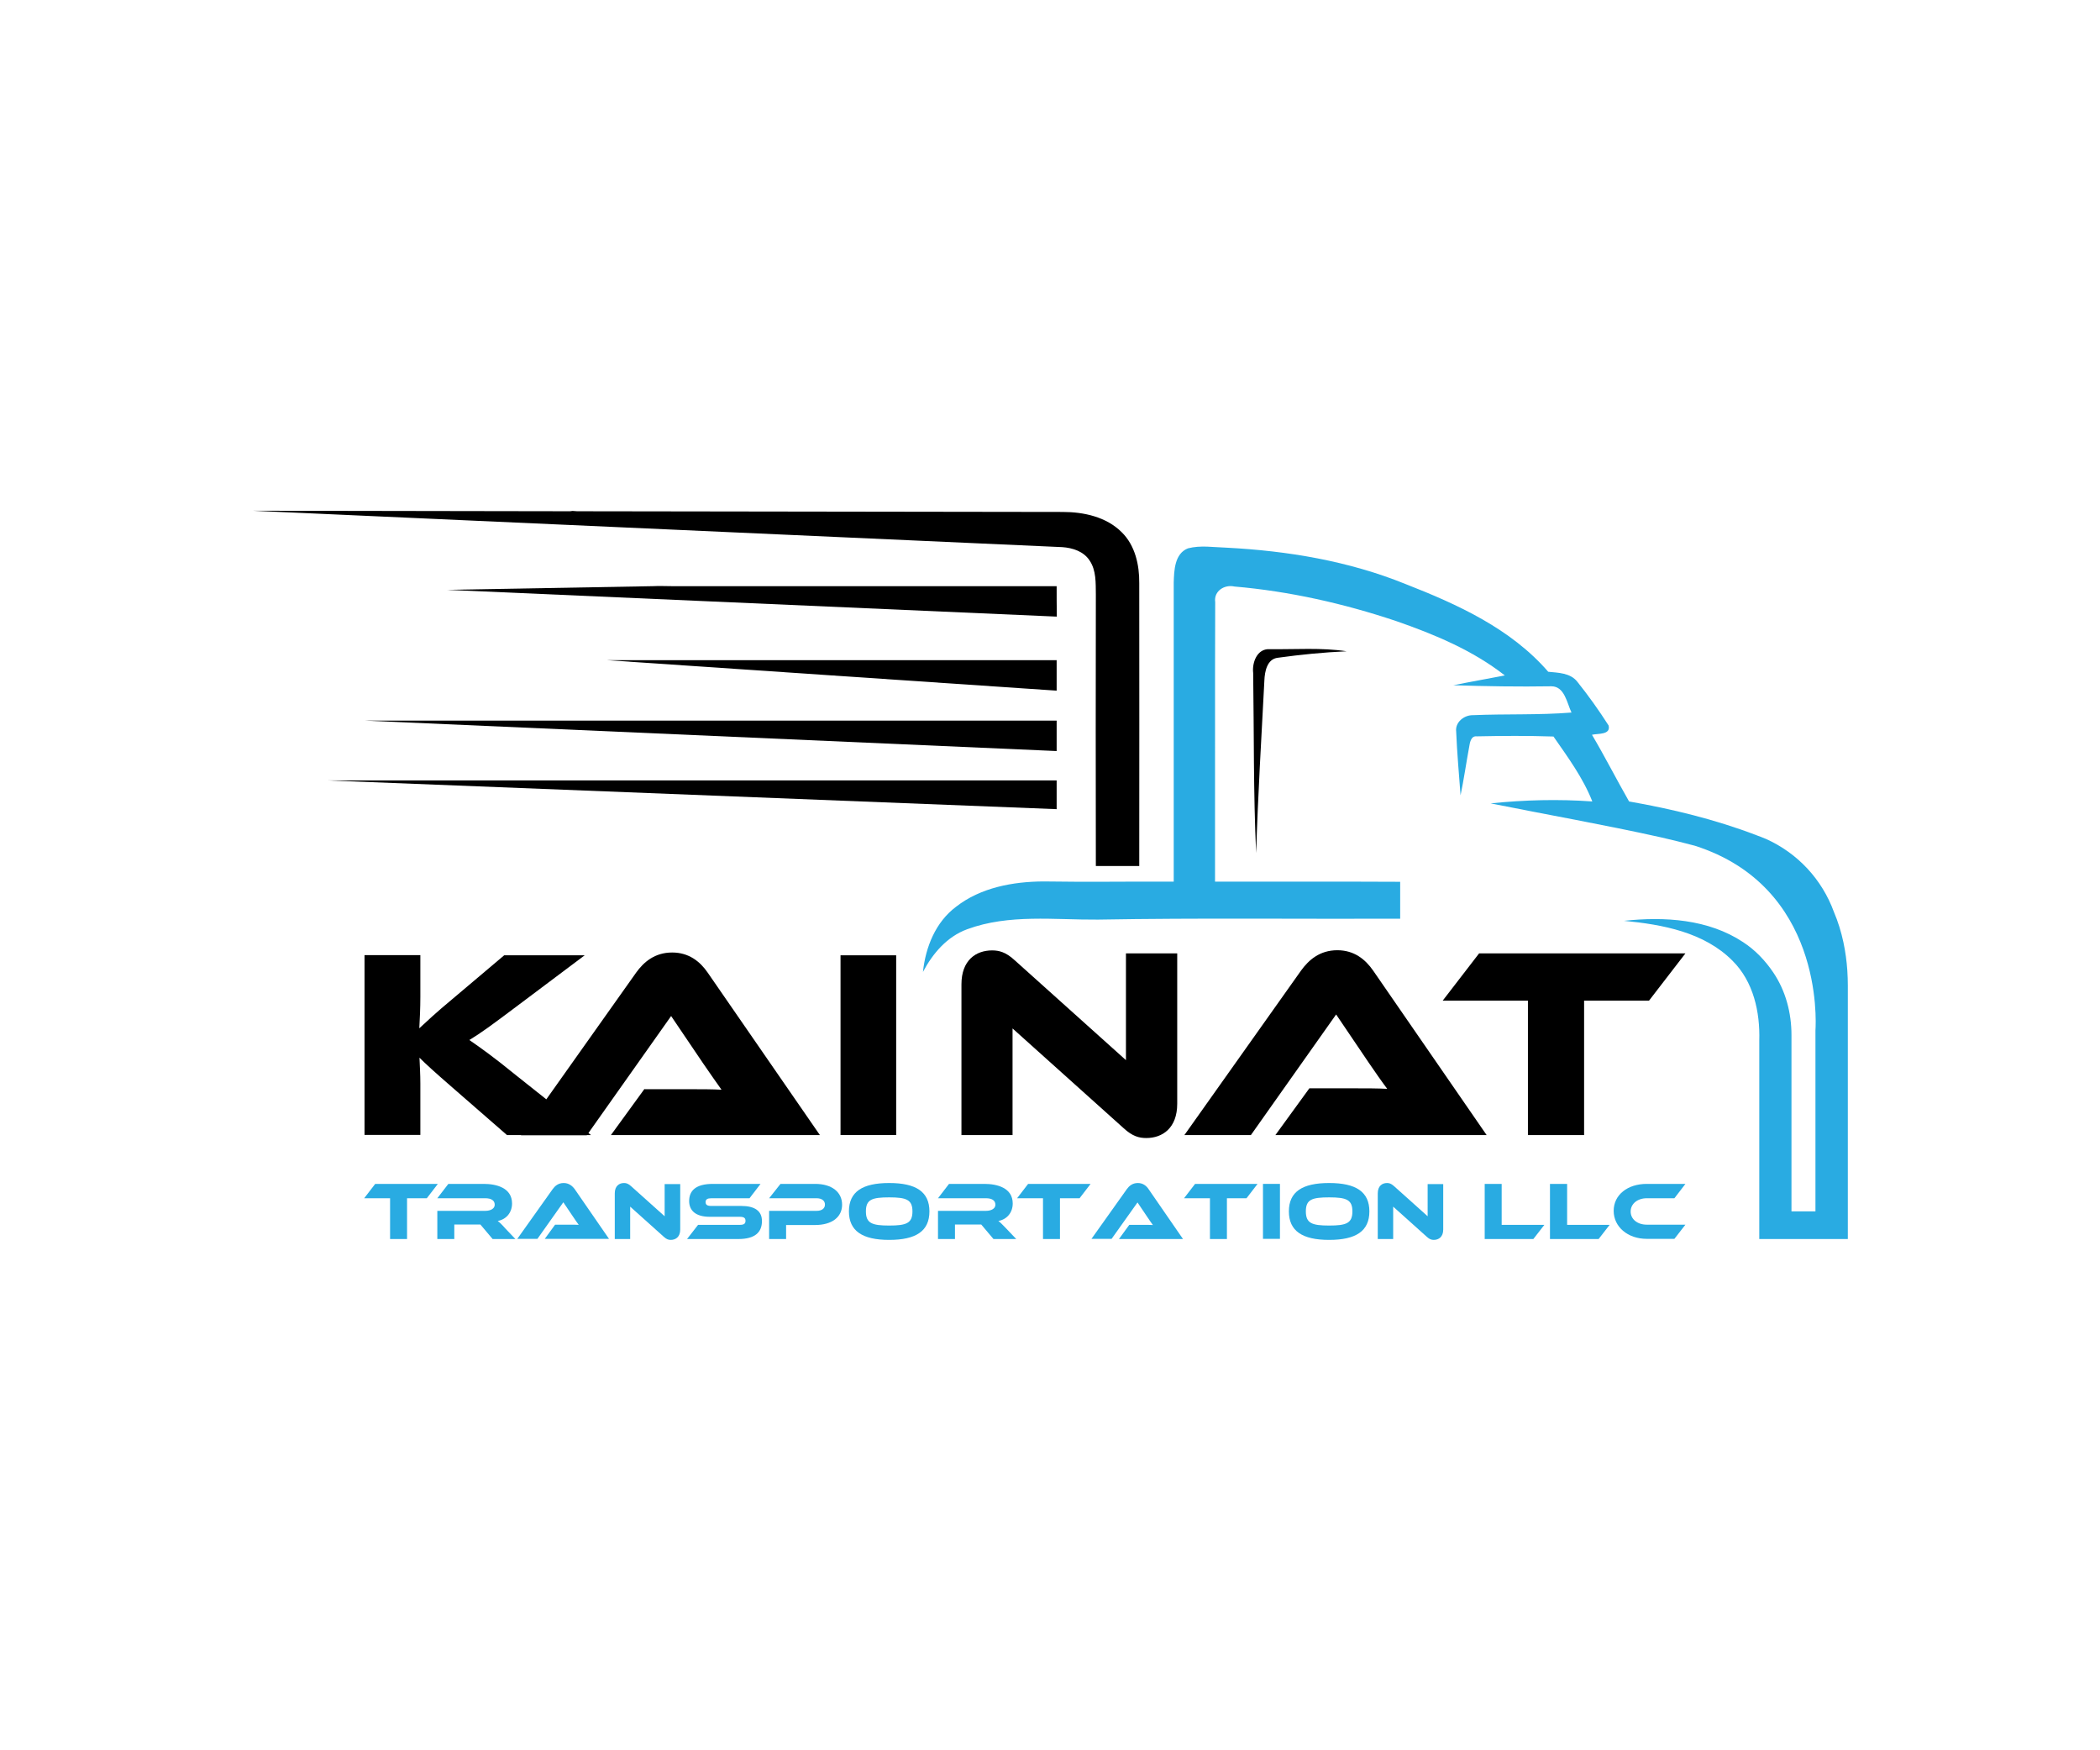 <?xml version="1.0" encoding="utf-8"?>
<!-- Generator: Adobe Illustrator 21.0.0, SVG Export Plug-In . SVG Version: 6.00 Build 0)  -->
<svg version="1.1" id="Layer_1" xmlns="http://www.w3.org/2000/svg" xmlns:xlink="http://www.w3.org/1999/xlink" x="0px" y="0px"
	 viewBox="0 0 1200 1000" style="enable-background:new 0 0 1200 1000;" xml:space="preserve">
<style type="text/css">
	.st0{fill:#29ABE2;}
</style>
<g>
	<g>
		<path d="M336.2,647.3l-24-19.2l-17-13.5c-13.2-10.8-21.2-16.4-27-20.4c6.6-4,12.9-8.6,26.6-18.9l39.3-29.5h-46l-29.6,25
			c-9.4,7.8-14.9,13-18.9,16.7c0.3-5.4,0.6-11.7,0.6-18v-23.8h-31.9v102.7h31.9V619c0-4.9-0.3-10-0.5-14.7c3.5,3.5,8.4,8,19,17.2
			l31,27h48L336.2,647.3z"/>
		<path d="M368.3,622.1l-19.2,26.4h119.4l-64.1-92.8c-4.4-6.4-10.8-11.5-20.3-11.5c-10,0-16.3,5.5-20.6,11.5l-51.4,72.5l-14.4,20.4
			h37.6l0.9-1.2l47.3-66.9l18.4,27.2c3.4,4.9,7.7,11.2,10.4,14.9c-4.9-0.3-12.1-0.3-18.3-0.3H368.3z"/>
		<path d="M480.3,545.8v102.7h31.8V545.8H480.3z"/>
	</g>
	<polygon points="603.8,462.3 603.8,445.9 187.5,445.9 	"/>
	<g>
		<path d="M578.5,587.5l63.6,57.1c5,4.6,8.8,5.6,12.9,5.6c9.3,0,17.7-5.7,17.7-19.6v-85.9h-29.3v61l-63.6-57.1
			c-5.1-4.7-9-5.6-12.9-5.6c-9.2,0-17.5,5.6-17.5,19.4v86.1h29.2V587.5z"/>
		<path d="M748.2,621.8l-19.4,26.7h120.7l-64.8-93.9c-4.5-6.5-10.9-11.7-20.5-11.7c-10.1,0-16.4,5.6-20.8,11.7l-66.6,93.9h38
			l48.7-68.9l18.6,27.5c3.4,5,7.8,11.3,10.6,15c-5-0.3-12.3-0.3-18.5-0.3H748.2z"/>
		<polygon points="824.4,571.7 873.1,571.7 873.1,648.5 905.2,648.5 905.2,571.7 942.3,571.7 963.1,544.7 845.2,544.7 		"/>
		<polygon class="st0" points="214.4,676.4 208.1,684.6 222.9,684.6 222.9,707.9 232.6,707.9 232.6,684.6 243.9,684.6 250.2,676.4 
					"/>
		<path class="st0" d="M284.4,697.6c5.2-1,8.2-5.1,8.2-10c0-9-9-11.2-16.2-11.2h-20.2l-6.3,8.2h27.4c3.3,0,5.4,1.2,5.4,3.7
			c0,2.2-2.3,3.5-5.4,3.5h-27.4v16.1h9.7v-8.3h14.9l7,8.3h13l-5.8-6.1C286.7,699.5,285.5,698.4,284.4,697.6z"/>
		<path class="st0" d="M322.1,675.9c-3.1,0-5,1.7-6.3,3.5l-20.2,28.4h11.5l14.8-20.9l5.6,8.3c1,1.5,2.3,3.4,3.2,4.6
			c-1.5-0.1-3.7-0.1-5.6-0.1h-7.9l-5.9,8.1H348l-19.6-28.4C327,677.5,325,675.9,322.1,675.9z"/>
		<path class="st0" d="M379.8,694.9l-19.3-17.3c-1.6-1.4-2.7-1.7-3.9-1.7c-2.8,0-5.3,1.7-5.3,5.9v26.1h8.8v-18.5l19.3,17.3
			c1.5,1.4,2.7,1.7,3.9,1.7c2.8,0,5.4-1.7,5.4-5.9v-26h-8.9V694.9z"/>
		<path class="st0" d="M423.6,689h-17.1c-2.3,0-3.3-0.6-3.3-2.2c0-1.6,1.1-2.2,3.3-2.2h21.8l6.3-8.2h-27.3c-9.6,0-13.5,3.8-13.5,9.8
			c0,5.4,3.7,9,11.8,9h17.1c2.3,0,3.3,0.6,3.3,2.3c0,1.7-1,2.3-3.3,2.3h-23.8l-6.3,8.1h29.3c9.6,0,13.5-3.9,13.5-10.3
			C435.4,691.8,431.2,689,423.6,689z"/>
		<path class="st0" d="M465.8,676.4H446l-6.5,8.2h27.1c3,0,4.8,1.4,4.8,3.6c0,2.2-1.7,3.6-4.8,3.6h-27.1v16.1h9.7v-8h16.5
			c9.8,0,15.5-4.6,15.5-11.6C481.2,681.2,475.5,676.4,465.8,676.4z"/>
		<path class="st0" d="M508.1,675.9c-15.3,0-23,5-23,16.2c0,11.2,7.7,16.3,23,16.3c15.3,0,23-5,23-16.3
			C531.1,680.9,523.4,675.9,508.1,675.9z M508.1,700.2c-9.8,0-13.3-1.3-13.3-8.1c0-6.8,3.5-8,13.3-8c9.8,0,13.3,1.3,13.3,8
			C521.4,698.9,517.9,700.2,508.1,700.2z"/>
		<path class="st0" d="M570.5,697.6c5.2-1,8.2-5.1,8.2-10c0-9-9-11.2-16.2-11.2h-20.2l-6.3,8.2h27.4c3.3,0,5.4,1.2,5.4,3.7
			c0,2.2-2.3,3.5-5.4,3.5H536v16.1h9.7v-8.3h15l7,8.3h13l-5.8-6.1C572.7,699.5,571.6,698.4,570.5,697.6z"/>
		<polygon class="st0" points="581.2,684.6 596,684.6 596,707.9 605.7,707.9 605.7,684.6 616.9,684.6 623.2,676.4 587.5,676.4 		"/>
		<path class="st0" d="M650.2,675.9c-3.1,0-5,1.7-6.3,3.5l-20.2,28.4h11.5L650,687l5.6,8.3c1,1.5,2.3,3.4,3.2,4.6
			c-1.5-0.1-3.7-0.1-5.6-0.1h-7.9l-5.9,8.1h36.6l-19.6-28.4C655.1,677.5,653.1,675.9,650.2,675.9z"/>
		<polygon class="st0" points="676.6,684.6 691.4,684.6 691.4,707.9 701.1,707.9 701.1,684.6 712.3,684.6 718.6,676.4 682.9,676.4 
					"/>
		<rect x="721.7" y="676.4" class="st0" width="9.7" height="31.4"/>
		<path class="st0" d="M759.5,675.9c-15.3,0-23,5-23,16.2c0,11.2,7.7,16.3,23,16.3c15.3,0,23-5,23-16.3
			C782.5,680.9,774.8,675.9,759.5,675.9z M759.5,700.2c-9.8,0-13.3-1.3-13.3-8.1c0-6.8,3.5-8,13.3-8c9.8,0,13.3,1.3,13.3,8
			C772.8,698.9,769.3,700.2,759.5,700.2z"/>
		<path class="st0" d="M815.8,694.9l-19.3-17.3c-1.6-1.4-2.7-1.7-3.9-1.7c-2.8,0-5.3,1.7-5.3,5.9v26.1h8.8v-18.5l19.3,17.3
			c1.5,1.4,2.7,1.7,3.9,1.7c2.8,0,5.4-1.7,5.4-5.9v-26h-8.9V694.9z"/>
		<polygon class="st0" points="858.1,676.4 848.4,676.4 848.4,707.9 876.2,707.9 882.5,699.8 858.1,699.8 		"/>
		<polygon class="st0" points="895.5,676.4 885.7,676.4 885.7,707.9 913.5,707.9 919.8,699.8 895.5,699.8 		"/>
		<path class="st0" d="M941,684.6h15.8l6.3-8.2H941c-10.9,0-18.9,6.2-18.9,15.4c0,9.1,8,16,18.9,16h15.8l6.3-8.1H941
			c-5.3,0-9.2-3.1-9.2-7.5C931.8,687.7,935.8,684.6,941,684.6z"/>
		<path d="M725.5,370.9c-7.2-0.4-10.1,7.7-9.4,13.6c0.5,34.3,0.1,68.7,1.7,102.9c1-32.9,3-65.8,4.7-98.6c0.2-5.1,1.5-12.3,7.7-13
			c13-1.8,26.1-3.1,39.3-3.7C755,369.9,740.2,371.1,725.5,370.9z"/>
		<path d="M603.8,385.9l0-8.7H347l256.8,17.4l0-1.1c0,0,0,0,0,0C603.8,391,603.8,388.5,603.8,385.9z"/>
		<path d="M603.8,334.9c-73.3,0-146.7,0-220,0c-3.6,0-7.2-0.2-10.7,0l-117.6,2.1l348.4,15.3C603.8,346.5,603.8,340.7,603.8,334.9z"
			/>
		<polygon points="603.8,429.1 603.8,411.7 208.2,411.7 		"/>
		<path d="M607,312.6c5.9,0.4,12.2,2.4,15.6,7.6c3.9,5.7,3.5,13,3.6,19.6c-0.1,51.6-0.1,103.3,0,155c8.2,0,16.5,0,24.8,0
			c0.1-53.9,0-107.8,0-161.6c0.1-10.4-2.3-21.5-10-29.1c-8.8-8.8-21.7-11.6-33.7-11.6l-277.5-0.4c-1.4-0.1-2.8-0.2-4.1-0.3
			c0.5,0.1,1,0.2,1.5,0.3l-182.9-0.3L607,312.6z"/>
		<path class="st0" d="M1055.9,562.9v145h-50.6V594.6c0.5-16.3-3.3-33.8-15.3-45.7c-16.2-16.3-40-20.7-62-22.8
			c23.1-2.5,48.2-1,68.1,12.2c6.9,4.5,12.6,10.5,17.2,17.3c7.1,10.5,10.4,23.1,10.4,35.8v100.7h13.7v-103c0,0,0-0.1,0-0.4
			c0.4-5.9,4-82.2-68.9-105.5c0,0,0,0,0,0c-6.4-1.7-12.9-3.3-19.4-4.8c-32.3-7.2-64.9-12.9-97.3-19.4c19.3-2,38.7-2.5,58.1-1.1
			c-5.3-13.5-14-25.3-22.2-37.1c-14.6-0.5-29.2-0.4-43.8-0.1c-3.5-0.4-4,3.8-4.4,6.2c-1.7,9.2-3,18.4-4.9,27.5
			c-0.9-12.1-2-24.3-2.5-36.4c-0.7-5.4,4.6-9.5,9.6-9.4c18.8-0.8,37.6,0,56.3-1.5c-2.6-5.4-3.9-15-11.5-15c-18.7,0.3-37.3,0-56-0.6
			c9.8-2,19.6-3.7,29.4-5.6c-18.4-14.4-40.3-23.5-62.2-31.1c-29.9-10-60.9-17-92.3-19.7c-5.7-1.3-11.9,2.6-11,8.9
			c-0.2,53.2,0,106.5-0.1,159.7c35.2,0.1,70.5-0.1,105.8,0.1c0,7,0,14.1,0,21.1c-57.6,0.2-115.1-0.5-172.7,0.5
			c-24.9,0.2-50.8-3.3-74.7,5.5c-11.5,4.2-19.7,13.8-25.3,24.4c1.5-14.2,7.2-28.5,19-37.3c14-10.9,32.4-14.3,49.8-14.4
			c24.8,0.4,49.7,0,74.5,0.1c0-56.9,0-113.8,0-170.8c0.2-7,0.5-16.6,8.1-19.6c7.2-1.9,14.7-0.6,22-0.4c34.9,1.8,69.9,7.6,102.4,20.8
			c29.7,11.6,60.2,25.5,81.5,50.1c5.8,0.6,12.7,0.6,16.7,5.8c6.4,8,12.3,16.3,17.8,24.9c1.4,5.5-6.3,4.5-9.5,5.3
			c7.4,12.5,14,25.5,21.2,38.1c24.5,4.3,48.9,10.2,72.3,19.1l0-0.1c0.2,0.1,0.3,0.2,0.5,0.3c1.6,0.6,3.3,1.2,4.9,1.9
			c0.2,0.1,0.3,0.1,0.5,0.2c18.3,8.2,32.1,23.3,38.8,41.6c5,11.7,7,23.5,7.7,33.4C1055.8,557.4,1055.9,560.2,1055.9,562.9z"/>
	</g>
</g>
</svg>
